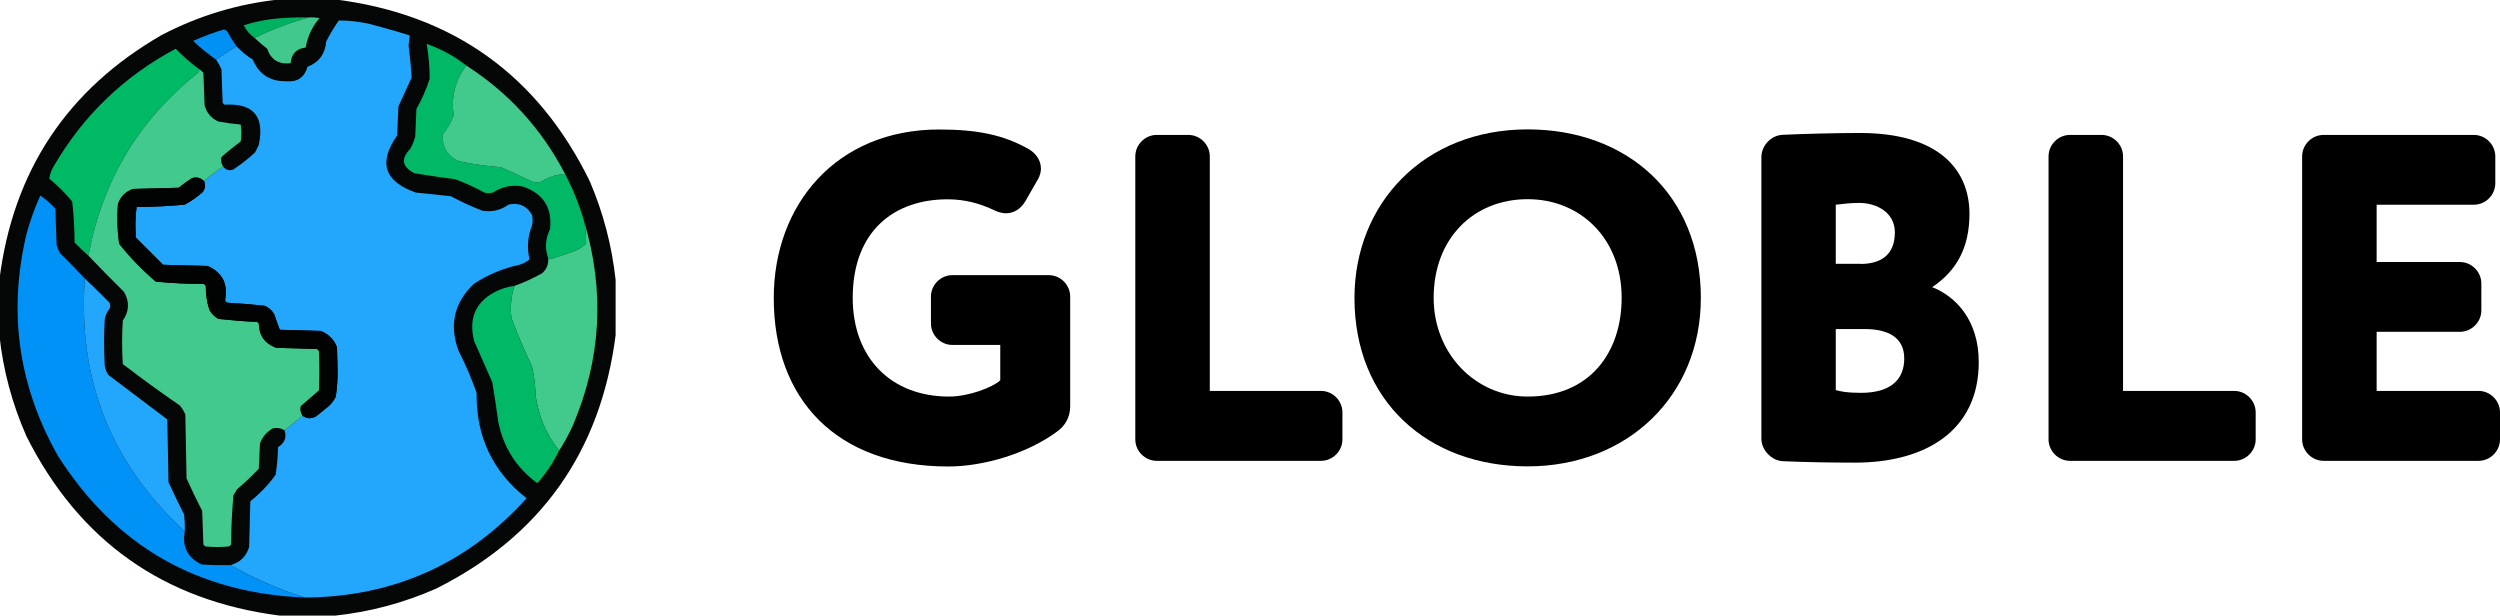<?xml version="1.0" encoding="utf-8"?>
<!-- Generator: Adobe Illustrator 21.1.0, SVG Export Plug-In . SVG Version: 6.00 Build 0)  -->
<svg version="1.1" id="Слой_1" xmlns="http://www.w3.org/2000/svg" xmlns:xlink="http://www.w3.org/1999/xlink" x="0px" y="0px"
	 viewBox="0 0 2077.2 512" style="enable-background:new 0 0 2077.2 512;" xml:space="preserve">
<style type="text/css">
	.st0{opacity:0.978;fill:#000202;enable-background:new    ;}
	.st1{fill:#00B161;}
	.st2{fill:#41C88C;}
	.st3{fill:#22A7FD;}
	.st4{fill:#0190F4;}
	.st5{fill:#00B865;}
	.st6{fill:#00B965;}
	.st7{fill:#42CA8D;}
	.st8{fill:#42C98D;}
	.st9{fill:#010303;}
	.st10{fill:#0192F8;}
	.st11{fill:#22A7FC;}
</style>
<g>
	<path class="st0" d="M232.5-0.5c15.3,0,30.7,0,46,0c97.7,12.4,168.2,62.7,211.5,151c11.3,26.4,18.4,53.7,21.5,82
		c0,15.3,0,30.7,0,46c-12.4,96.7-62.1,166.9-149,210.5c-26.9,11.9-54.9,19.4-84,22.5c-15.3,0-30.7,0-46,0
		c-96.7-12.4-166.8-62.1-210.5-149c-11.9-26.9-19.4-54.9-22.5-84c0-15.3,0-30.7,0-46C10.8,142.1,55.8,74.3,134.5,29
		C165.4,12.9,198.1,3.1,232.5-0.5z"/>
</g>
<g>
	<path class="st1" d="M256.5,14.5c-15.5,4.3-30.5,9.9-45,17c-3.9-2.7-6.9-6.2-9-10.5c10.7-3.4,21.7-5.4,33-6
		C242.5,14.5,249.5,14.3,256.5,14.5z"/>
</g>
<g>
	<path class="st2" d="M256.5,14.5c3-0.2,6,0,9,0.5c-6.1,7.1-9.9,15.2-11.5,24.5c-7.8,0.9-11.9,5.3-12.5,13
		c-9.8,1.2-16.3-2.8-19.5-12c-3.7-2.9-7.2-5.9-10.5-9C226,24.4,241,18.8,256.5,14.5z"/>
</g>
<g>
	<path class="st3" d="M253.5,496.5c-21.6-6.7-42.3-15.7-62-27c7.9-2.1,13.1-7.1,15.5-15c0.3-12.7,0.7-25.3,1-38c8-6.4,15-13.7,21-22
		c1.2-7.6,1.9-15.3,2-23c5.5-3.3,7.3-8,5.5-14c5-4,10-8,15-12c3.5,2.5,7.1,2.6,11,0.5c3.3-2.7,6.7-5.3,10-8c2.8-2.4,4.9-5.2,6.5-8.5
		c1.1-7.3,1.6-14.6,1.5-22c-0.2-6.3-0.3-12.7-0.5-19c-2.5-6.5-7-11-13.5-13.5c-11.3-0.3-22.7-0.7-34-1c-1.6-4.1-3.1-8.2-4.5-12.5
		c-1.9-3.6-4.7-6.1-8.5-7.5c-10.3-1.1-20.6-1.9-31-2.5c-0.7-0.5-1.2-1.2-1.5-2c2.6-13.6-2.2-23.1-14.5-28.5c-12.3-0.3-24.7-0.7-37-1
		c-7.5-7.5-15-15-22.5-22.5c-0.8-8.6-0.6-17.1,0.5-25.5c13.4-0.1,26.7-0.7,40-2c5.4-2.9,10.4-6.4,15-10.5c2-2.9,2.4-5.9,1-9
		c5-4.4,10.4-8.4,16-12c2,2.6,4.7,3.5,8,2.5c6.6-4.2,12.8-9.1,18.5-14.5c1-2,2-4,3-6c5.1-23.8-4.4-35-28.5-33.5
		c-0.5-0.5-1-1-1.5-1.5c-0.3-9.3-0.7-18.7-1-28c-1.3-2.9-2.8-5.5-4.5-8c5.5-3.9,11.2-7.6,17-11c4,4.2,8.5,7.9,13.5,11
		c5.2,12.3,14.5,18.3,28,18c9.2,0.8,15-3.2,17.5-12c9.5-3.7,14.7-10.7,15.5-21c3.1-6.1,6.6-11.9,10.5-17.5c8.8,0,17.4,1,26,3
		c11.1,2.9,22.1,6,33,9.5c-0.5,2.8-0.8,5.6-1,8.5c1.1,8.9,2,17.7,2.5,26.5c-3.7,8-7.3,16-11,24c-0.3,8-0.7,16-1,24
		c-15.9,22.5-10.7,38.3,15.5,47.5c9.7,1,19.3,2,29,3c8.4,4.5,17.1,8.5,26,12c8,1.4,15.4-0.2,22-5c8.6-1.9,15.1,0.9,19.5,8.5
		c0.7,3,0.7,6,0,9c-3.7,9.2-4.3,18.6-2,28c-2.5,2.1-5.3,3.6-8.5,4.5c-13.7,3-26.4,8.3-38,16c-16.3,15.7-20.4,34.2-12.5,55.5
		c5.8,11.3,10.8,23,15,35c-0.5,36.2,13.3,65.3,41.5,87.5C388.4,468.4,327.1,495.9,253.5,496.5z"/>
</g>
<g>
	<path class="st4" d="M196.5,38.5c-5.8,3.4-11.5,7.1-17,11c-6.7-4.7-13-9.8-19-15.5c8.3-3.8,16.8-6.9,25.5-9.5c1.3,0.3,2.3,0.9,3,2
		C191.3,30.7,193.8,34.7,196.5,38.5z"/>
</g>
<g>
	<path class="st5" d="M387.5,54.5c-9.3,12-12.8,25.7-10.5,41c-2,5.9-5,11.3-9,16c-0.9,10.7,3.6,18.2,13.5,22.5c11.6,2.4,23.2,4,35,5
		c8.7,4,17.4,8,26,12c2.3,0.7,4.7,0.7,7,0c6.2-3.9,12.8-6.1,20-6.5c6.7,12.8,12,26.1,16,40c1,6,1.5,12,1.5,18
		c-3.1,2.8-6.6,5-10.5,6.5c-6.5,2.2-13,4.3-19.5,6.5c-0.4-0.6-0.9-0.9-1.5-1c-2.9-8.2-2.4-16.2,1.5-24c2-17.8-5.5-29.7-22.5-35.5
		c-9-1.7-17.3,0-25,5c-2.3,0.7-4.7,0.7-7,0c-7.7-4.2-15.7-7.9-24-11c-11.4-1.5-22.7-3.2-34-5c-10.5-5.3-11.7-12.1-3.5-20.5
		c1.7-3.2,3.1-6.5,4-10c0.3-7.7,0.7-15.3,1-23c4.5-8,8.2-16.3,11-25c0-9.7-0.8-19.4-2.5-29C366.6,40.7,377.6,46.7,387.5,54.5z"/>
</g>
<g>
	<path class="st6" d="M165.5,57.5c0.2,1.2-0.1,2.2-1,3c-49.2,39.1-79.6,89.8-91,152c-4-3.5-7.8-7.1-11.5-11c-0.1-11.4-0.7-22.7-2-34
		c-5.7-7-12-13.3-19-19c0.4-3.9,1.8-7.5,4-11c24.5-41.9,58.2-74.2,101-97C152,46.7,158.5,52.4,165.5,57.5z"/>
</g>
<g>
	<path class="st7" d="M387.5,54.5c35.3,22.7,62.6,52.7,82,90c-7.2,0.4-13.8,2.6-20,6.5c-2.3,0.7-4.7,0.7-7,0c-8.6-4-17.3-8-26-12
		c-11.8-1-23.4-2.6-35-5c-9.9-4.3-14.4-11.8-13.5-22.5c4-4.8,7-10.1,9-16C374.7,80.2,378.2,66.5,387.5,54.5z"/>
</g>
<g>
	<path class="st8" d="M165.5,57.5c1.3,0.8,2.5,1.8,3.5,3c0.3,9,0.7,18,1,27c1.7,6.3,5.5,10.8,11.5,13.5c6.2,1.1,12.3,1.9,18.5,2.5
		c0.7,4.7,0.7,9.3,0,14c-5.5,4.1-10.9,8.4-16,13c-0.7,2.9-0.2,5.6,1.5,8c-5.6,3.6-11,7.6-16,12c-2.7-2.8-6.1-3.6-10-2.5
		c-3.8,2.4-7.5,5.1-11,8c-12.7,0.3-25.3,0.7-38,1c-6.2,2.2-10.3,6.3-12.5,12.5c-0.9,11.1-0.6,22.1,1,33c9.1,11.5,19.3,22,30.5,31.5
		c13.3,1.3,26.6,1.9,40,2c0.5,0.5,1,1,1.5,1.5c-0.1,6.9,0.9,13.5,3,20c1.8,3.2,4.3,5.7,7.5,7.5c10.6,1.1,21.3,2,32,2.5
		c0.6,0.2,1.1,0.5,1.5,1c0.2,10.2,5,17,14.5,20.5c11.3,0.3,22.7,0.7,34,1c0.5,0.5,1,1,1.5,1.5c0.7,11,0.7,22,0,33
		c-5,4.3-10,8.7-15,13c-0.7,2.9-0.2,5.6,1.5,8c-5,4-10,8-15,12c-3.1-1.8-6.4-2.3-10-1.5c-5,3-8.5,7.1-10.5,12.5c-0.3,7-0.7,14-1,21
		c-5.7,6-11.7,11.7-18,17c-1,1.7-2,3.3-3,5c-1.3,13.6-1.9,27.3-2,41c-0.5,0.5-1,1-1.5,1.5c-6.7,0.7-13.3,0.7-20,0
		c-0.5-0.5-1-1-1.5-1.5c-0.3-9.3-0.7-18.7-1-28c-4.6-8.9-8.9-17.9-13-27c-0.3-17.7-0.7-35.3-1-53c-1.1-2.7-2.6-5.2-4.5-7.5
		c-16.1-11.1-31.9-22.6-47.5-34.5c-0.7-12-0.7-24,0-36c5.4-7.8,5.8-15.8,1-24c-10-9.9-19.9-19.9-29.5-30
		c11.4-62.2,41.8-112.9,91-152C165.4,59.7,165.7,58.7,165.5,57.5z"/>
</g>
<g>
	<path class="st9" d="M169.5,150.5c1.4,3.1,1,6.1-1,9c-4.6,4.1-9.6,7.6-15,10.5c-13.3,1.3-26.6,1.9-40,2c-1.1,8.4-1.3,16.9-0.5,25.5
		c7.5,7.5,15,15,22.5,22.5c12.3,0.3,24.7,0.7,37,1c12.3,5.4,17.1,14.9,14.5,28.5c0.3,0.8,0.8,1.5,1.5,2c10.4,0.6,20.7,1.4,31,2.5
		c3.8,1.4,6.6,3.9,8.5,7.5c1.4,4.3,2.9,8.4,4.5,12.5c11.3,0.3,22.7,0.7,34,1c6.5,2.5,11,7,13.5,13.5c0.2,6.3,0.3,12.7,0.5,19
		c0.1,7.4-0.4,14.7-1.5,22c-1.6,3.3-3.7,6.1-6.5,8.5c-3.3,2.7-6.7,5.3-10,8c-3.9,2.1-7.5,2-11-0.5c-1.7-2.4-2.2-5.1-1.5-8
		c5-4.3,10-8.7,15-13c0.7-11,0.7-22,0-33c-0.5-0.5-1-1-1.5-1.5c-11.3-0.3-22.7-0.7-34-1c-9.5-3.5-14.3-10.3-14.5-20.5
		c-0.4-0.5-0.9-0.8-1.5-1c-10.7-0.5-21.4-1.4-32-2.5c-3.2-1.8-5.7-4.3-7.5-7.5c-2.1-6.5-3.1-13.1-3-20c-0.5-0.5-1-1-1.5-1.5
		c-13.4-0.1-26.7-0.7-40-2c-11.2-9.5-21.4-20-30.5-31.5c-1.6-10.9-1.9-21.9-1-33c2.2-6.2,6.3-10.3,12.5-12.5c12.7-0.3,25.3-0.7,38-1
		c3.5-2.9,7.2-5.6,11-8C163.4,146.9,166.8,147.7,169.5,150.5z"/>
</g>
<g>
	<path class="st10" d="M70.5,231.5c-6,83.7,21.7,153.7,83,210c-2.3,12.9,2.4,22,14,27.5c8,0.5,16,0.7,24,0.5
		c19.7,11.3,40.4,20.3,62,27c-89.4-3.6-157.9-42.9-205.5-118c-32.7-57.9-41.4-119.2-26-184c3-11,6.8-21.7,11.5-32
		c4.6,3.1,8.8,6.8,12.5,11c0.3,10,0.7,20,1,30c0.7,2.4,1.7,4.8,3,7C57,217.4,63.9,224.4,70.5,231.5z"/>
</g>
<g>
	<path class="st7" d="M485.5,184.5c17.1,57.4,14,113.7-9.5,169c-3.4,7.4-7.2,14.4-11.5,21c-10.6-13.5-17.1-28.8-19.5-46
		c-0.2-8.1-1.2-16.1-3-24c-6.2-13.1-11.9-26.4-17-40c-1.2-9.3-0.4-18.3,2.5-27c7.9-2.8,15.6-6.3,23-10.5c3.7-3.3,5.4-7.5,5-12.5
		c0.6,0.1,1.1,0.4,1.5,1c6.5-2.2,13-4.3,19.5-6.5c3.9-1.5,7.4-3.7,10.5-6.5C487,196.5,486.5,190.5,485.5,184.5z"/>
</g>
<g>
	<path class="st11" d="M70.5,231.5c7,6.5,13.8,13.1,20.5,20c0.7,1.7,0.7,3.3,0,5c-2.1,2.6-3.5,5.6-4,9c-0.7,12.7-0.7,25.3,0,38
		c0.4,2.9,1.4,5.5,3,8c16.3,12.3,32.7,24.7,49,37c0.3,17.3,0.7,34.7,1,52c4.1,9.1,8.4,18.1,13,27c0.5,4.7,0.7,9.3,0.5,14
		C92.2,385.2,64.5,315.2,70.5,231.5z"/>
</g>
<g>
	<path class="st5" d="M427.5,237.5c-2.9,8.7-3.7,17.7-2.5,27c5.1,13.6,10.8,26.9,17,40c1.8,7.9,2.8,15.9,3,24
		c2.4,17.2,8.9,32.5,19.5,46c-4.8,9.8-10.8,18.8-18,27c-17.4-12.7-28.2-29.7-32.5-51c-1.5-11-3.1-22-5-33c-5-11.3-10-22.7-15-34
		c-5.1-19.9,1.7-34.1,20.5-42.5C418.7,239.3,423,238.1,427.5,237.5z"/>
</g>
<g>
	<path d="M788.6,329.5c16.2,0,36.4-7.7,42.5-13.5v-29.4h-39.8c-9.7,0-17.8-8.1-17.8-17.8v-22.4c0-9.7,8.1-17.8,17.8-17.8h80.1
		c9.7,0,17.8,8.1,17.8,17.8v91.3c0,9.7-5,16.6-10.4,20.5c-24.8,18.6-61.5,29.4-90.9,29.4c-92.8,0-145-55.7-145-140
		c0-77.7,52.2-140,137.3-140c32.5,0,53.4,4.6,73.9,15.9c7,3.9,10.8,10.1,10.8,16.6c0,2.7-0.8,5.8-2.3,8.5L852,167.1
		c-3.9,6.6-9.7,10.1-16.2,10.1c-2.7,0-6.2-0.8-9.3-2.3c-12-5.8-24.8-9.3-39.1-9.3c-44.5,0-78.9,26.3-78.9,82
		C708.6,297.4,740.3,329.5,788.6,329.5z"/>
	<path d="M1115.4,365.1c0,9.7-8.1,17.8-17.8,17.8H961.1c-9.7,0-17.8-8.1-17.8-17.8V129.9c0-9.7,8.1-17.8,17.8-17.8h26.3
		c9.7,0,17.8,8.1,17.8,17.8v194.9h92.4c9.7,0,17.8,8.1,17.8,17.8V365.1z"/>
	<path d="M1269.3,107.5c82.4,0,143.9,53.8,143.9,140c0,82-61.5,140-143.9,140c-82.4,0-143.9-53.8-143.9-140
		C1125.5,169,1183.1,107.5,1269.3,107.5z M1269.3,329.5c51.4,0,78.1-36.4,78.1-82c0-49.5-34.4-82-78.1-82c-44.9,0-78.1,32.5-78.1,82
		C1191.2,293.9,1226,329.5,1269.3,329.5z"/>
	<path d="M1605.4,238.6c19.7,7.7,38.7,27.5,38.7,62.3c0,56.9-44.1,83.5-102.9,83.5c-18.6,0-42.2-0.4-59.9-1.2
		c-9.3-0.4-17.8-9.3-17.8-18.6v-234c0-9.7,8.1-18.2,17.8-18.6c18.2-0.8,43.3-1.5,64.2-1.5c64.6,0,90.9,29.8,90.9,67.3
		C1636.3,206.1,1625.5,225.1,1605.4,238.6z M1545.8,219.3c15.9,0,28.6-6.6,28.6-26.3c0-16.2-14.7-24.4-29.8-24.4
		c-7.7,0-12.4,0.8-19.3,1.5v49.1H1545.8z M1525.3,324.1c4.3,1.2,9.3,2.3,20.9,2.3c24,0,36-10.4,36-28.6c0-17-12.8-24.4-32.9-24.4
		h-24V324.1z"/>
	<path d="M1874.2,365.1c0,9.7-8.1,17.8-17.8,17.8h-136.5c-9.7,0-17.8-8.1-17.8-17.8V129.9c0-9.7,8.1-17.8,17.8-17.8h26.3
		c9.7,0,17.8,8.1,17.8,17.8v194.9h92.4c9.7,0,17.8,8.1,17.8,17.8V365.1z"/>
	<path d="M2077.2,365.1c0,9.7-8.1,17.8-17.8,17.8h-128.8c-9.7,0-17.8-8.1-17.8-17.8V129.9c0-9.7,8.1-17.8,17.8-17.8h124.9
		c9.7,0,17.8,8.1,17.8,17.8v22.4c0,9.7-8.1,17.8-17.8,17.8h-80.8v47.6h69.2c9.7,0,17.8,8.1,17.8,17.8v22.4c0,9.7-8.1,17.8-17.8,17.8
		h-69.2v49.1h84.7c9.7,0,17.8,8.1,17.8,17.8V365.1z"/>
</g>
</svg>
